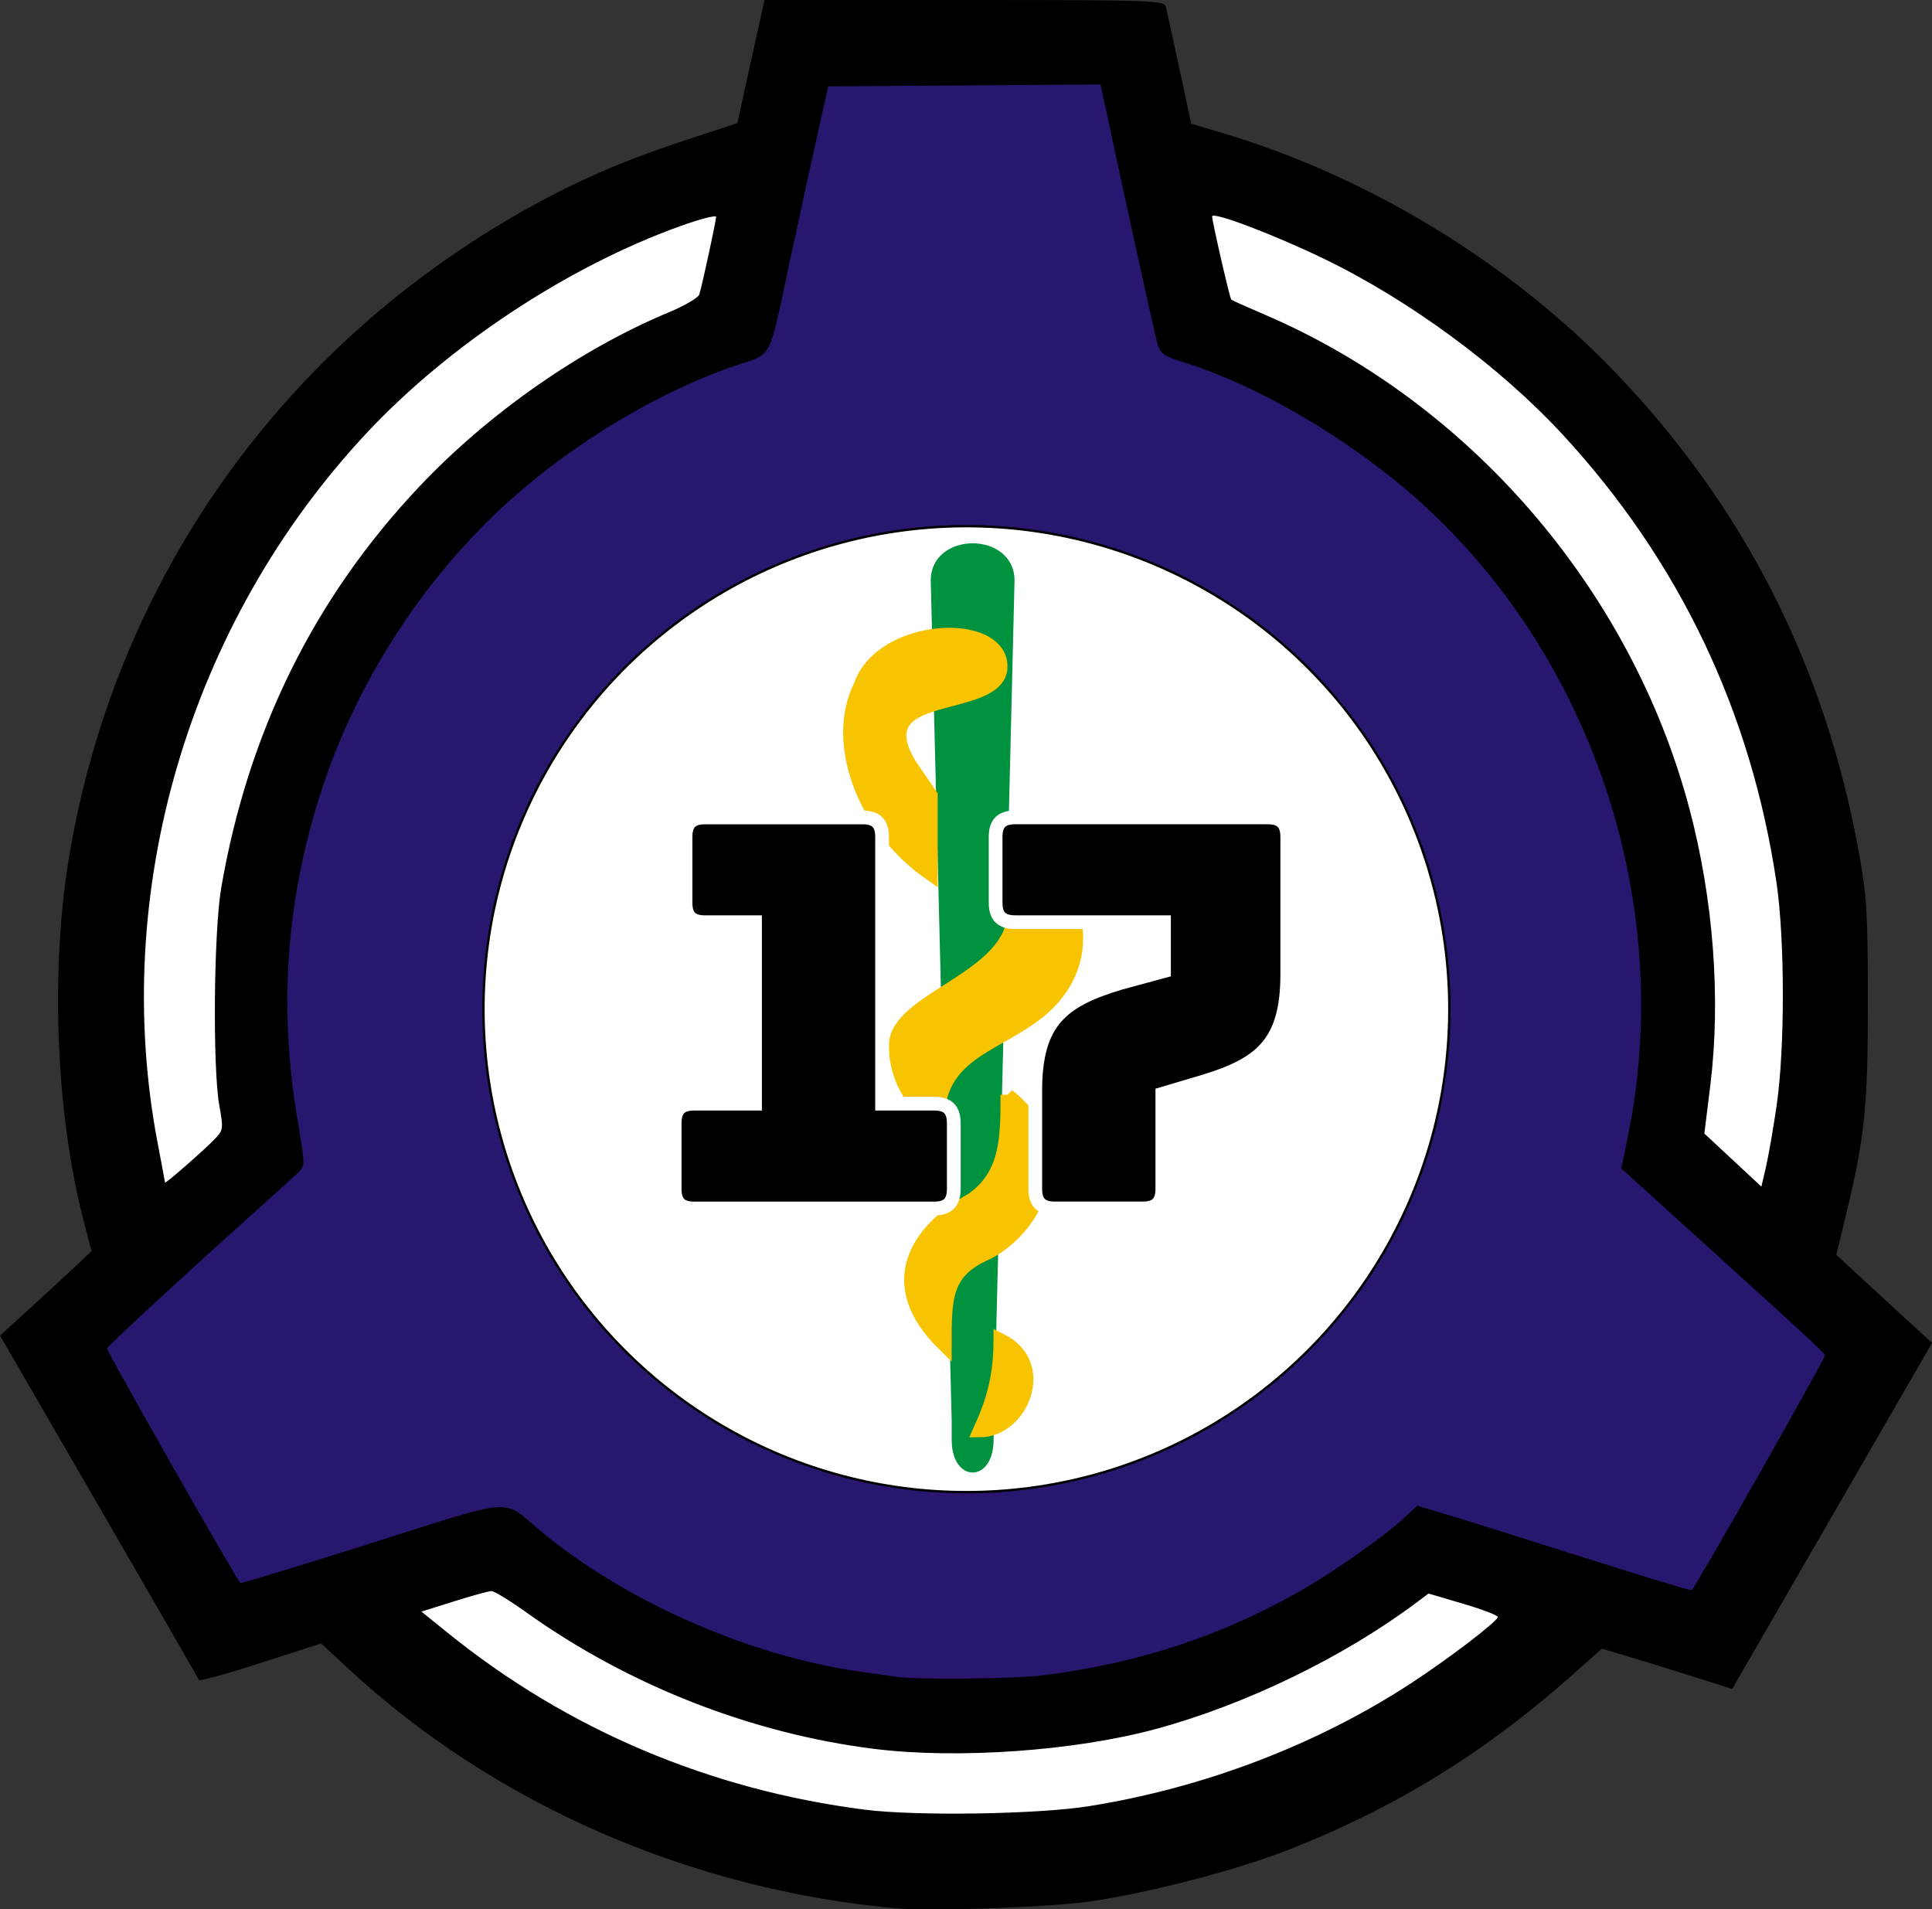 <?xml version="1.0" encoding="windows-1252"?>
<!-- Created with Inkscape (http://www.inkscape.org/) -->
<svg width="140.55mm" height="138.89mm" version="1.1" viewBox="0 0 140.55 138.89" xmlns="http://www.w3.org/2000/svg" xmlns:cc="http://creativecommons.org/ns#" xmlns:dc="http://purl.org/dc/elements/1.1/" xmlns:rdf="http://www.w3.org/1999/02/22-rdf-syntax-ns#">
 <rect x="0" y="0" width="140.55" height="138.89" fill="#333333" stroke="none"/>
 <title>Site-PT17</title>
 <g transform="translate(-54.206 -64.393)">
  <g fill="#fff" fill-rule="evenodd">
   <circle cx="124.67" cy="137.29" r="63.877" stop-color="#000000"/>
  </g>
  <g fill-rule="evenodd">
   <path d="m115.26 190.12c-7.858-1.415-16.64-5.304-23.049-10.208-4.208-3.22-3.386-3.245-15.213 0.469-4.665 1.465-8.714 2.664-8.998 2.664-0.284 0-2.778-3.978-5.542-8.839l-5.026-8.839 3.011-2.889c1.656-1.589 5.106-4.823 7.667-7.186l4.656-4.297-0.734-6.032c-1.644-13.514 1.253-25.587 8.875-36.977 5.47-8.175 17.07-17.094 25.508-19.613 0.969-0.289 2.083-0.934 2.475-1.433 0.408-0.519 1.374-3.94 2.253-7.984 0.847-3.892 1.818-8.316 2.158-9.83l0.619-2.754h21.023l0.251 1.326c0.998 5.266 4.118 18.954 4.405 19.325 0.195 0.252 1.498 0.872 2.897 1.379 9.364 3.392 19.13 10.8 24.738 18.765 4.44 6.307 7.986 14.955 9.198 22.437 0.821 5.064 0.801 12.611-0.045 17.693l-0.677 4.062 1.187 1.007c3.352 2.844 14.122 12.884 14.29 13.322 0.157 0.408-3.643 7.463-9.072 16.847-0.422 0.73-0.951 1.264-1.175 1.188s-5.017-1.569-10.649-3.318l-10.241-3.179-3.221 2.423c-7.847 5.904-14.754 8.949-23.792 10.49-4.715 0.804-13.249 0.794-17.776-0.021z" fill="#28166f" stop-color="#000000" stroke-miterlimit="10" stroke-width=".204"/>
   <path d="m119.4 203.21c-14.981-1.365-29.233-7.595-39.826-17.411l-2.007-1.86-4.408 1.422c-2.424 0.782-4.442 1.337-4.483 1.232-0.042-0.104-3.314-5.782-7.271-12.617l-7.195-12.428 2.193-2.004c1.206-1.102 2.704-2.485 3.328-3.074l1.135-1.07-0.527-2.005c-2.074-7.892-2.5-18.433-1.082-26.816 3.267-19.327 14.64-35.908 31.549-45.996 4.308-2.57 8.116-4.295 13.131-5.946l3.913-1.289 0.586-2.673c0.323-1.47 0.766-3.485 0.986-4.477l0.4-1.804h14.527c13.607 0 14.535 0.03 14.658 0.468 0.072 0.257 0.519 2.283 0.993 4.502l0.862 4.034 2.032 0.597c10.693 3.144 21.084 9.44 28.762 17.427 9.479 9.86 15.352 21.452 17.814 35.157 0.542 3.02 0.616 4.293 0.62 10.646 4e-3 7.724-0.221 9.893-1.629 15.697l-0.665 2.744 1.15 1.069c0.632 0.588 2.199 2.031 3.482 3.207l2.333 2.138-14.542 25.171-2.813-0.894c-1.547-0.492-3.68-1.151-4.74-1.465l-1.927-0.571-2.082 1.852c-6.428 5.717-12.985 9.755-20.801 12.811-3.689 1.442-10.03 3.091-14.289 3.715-2.941 0.431-11.603 0.742-14.165 0.508zm14.032-7.434c8.348-1.329 16.584-4.472 23.418-8.936 2.719-1.776 6.176-4.41 6.322-4.815 0.041-0.113-1.078-0.545-2.485-0.961l-2.558-0.756-0.856 0.642c-5.294 3.972-12.424 7.434-18.971 9.21-5.902 1.601-14.447 2.204-20.506 1.448-8.934-1.116-17.883-4.627-25.299-9.927-1.199-0.857-2.341-1.555-2.539-1.552-0.198 3e-3 -1.424 0.34-2.726 0.749l-2.367 0.744 1.934 1.563c8.693 7.023 19.05 11.41 30.327 12.846 3.747 0.477 12.577 0.34 16.304-0.254zm-3.334-9.52c6.852-0.851 12.995-2.868 18.72-6.143 2.547-1.458 6.216-4.048 7.642-5.396l0.844-0.798 2.229 0.667c1.226 0.367 5.7 1.77 9.941 3.119 4.241 1.349 7.752 2.413 7.801 2.364 0.376-0.376 9.748-16.906 9.688-17.087-0.077-0.232-0.934-1.024-10.013-9.252l-4.793-4.344 0.479-2.338c3.607-17.597-3.121-36.526-16.963-47.725-4.668-3.776-10.38-6.99-15.096-8.492-1.816-0.578-1.958-0.68-2.196-1.567-0.237-0.884-1.771-7.843-3.406-15.451l-0.704-3.277-19.815 0.14-0.865 3.875c-0.476 2.131-1.355 6.161-1.953 8.954-1.556 7.261-1.182 6.55-3.93 7.483-5.013 1.702-10.587 4.908-15.168 8.724-6.701 5.583-12.045 13.451-14.842 21.854-2.661 7.994-3.263 15.975-1.837 24.371 0.536 3.157 0.538 3.271 0.063 3.726-0.269 0.258-1.878 1.714-3.574 3.237-5.178 4.647-10.275 9.361-10.357 9.578-0.061 0.16 9.34 16.697 9.702 17.067 0.048 0.049 4.327-1.254 9.508-2.896 10.572-3.35 9.517-3.259 12.138-1.048 6.134 5.177 15.263 9.23 23.386 10.383 1.103 0.156 2.305 0.329 2.673 0.383 1.524 0.224 8.596 0.151 10.698-0.111zm53.351-41.413c0.614-4.17 0.607-12.151-0.014-16.303-1.86-12.44-7.075-23.354-15.544-32.531-4.531-4.91-11.117-9.763-17.336-12.776-3.656-1.771-8.169-3.482-8.169-3.096 0 0.353 1.284 5.944 1.389 6.049 0.052 0.052 1.113 0.529 2.359 1.061 14.989 6.397 26.748 20.048 30.969 35.952 1.758 6.623 2.304 13.86 1.522 20.175l-0.43 3.474 4.148 3.862 0.327-1.397c0.18-0.768 0.531-2.78 0.78-4.47zm-113.57 2.355c0.565-0.606 0.579-0.729 0.285-2.366-0.498-2.769-0.409-12.714 0.141-15.892 1.966-11.355 6.759-21.055 14.406-29.152 5.038-5.334 11.727-10.004 18.175-12.687 1.135-0.472 2.123-1.054 2.196-1.293 0.217-0.715 1.219-5.352 1.219-5.638 0-0.146-1.173 0.156-2.606 0.671-8.152 2.929-16.795 8.626-22.78 15.013-12.98 13.853-18.748 33.481-15.221 51.794 0.283 1.47 0.515 2.715 0.515 2.766 0.001 0.136 2.972-2.468 3.67-3.218z" stop-color="#000000"/>
   <circle cx="124.51" cy="137.8" r="35.133" fill="#fff" stop-color="#000000" stroke="#000" stroke-miterlimit="10" stroke-width=".171"/>
   <path id="rod" d="m123.44 169.13c0 3.17 3.048 3.17 3.048 0l1.524-62.499c0-3.623-6.096-3.623-6.096 0l1.524 61.141z" fill="#00923f"/>
   <g id="snake" transform="matrix(.508 0 0 .445 76.192 93.742)" fill="#f8c300" stroke="#f8c300" stroke-width="2">
    <path id="body" d="m100 153c7 4 3 15-3 15 2-5 3-9 3-15zm1-40c10 9 4 22-3 26-6 3-6 7-6 15-9-10-4-19 4-24 5-4 5-10 5-17zm1-30c0 11-17 14-17 22 0 3 1 9 6 12 0-11 9-12 15-18 7-7 7-19-4-28v12zm-12-6c-10-8-14-22-10-31 3-10 20-11 20-3s-20 3-13 16l3 5z"/>
    <path id="eye" d="m95 43c7-3-7-3 0 0z" fill-rule="evenodd"/>
   </g>
  </g>
  <g stroke="#fff" aria-label="17">
   <path d="m122.17 152.3c0.988 0 1.422-0.435 1.422-1.422v-4.781c0-0.988-0.435-1.422-1.422-1.422h-3.793v-19.4c0-0.988-0.435-1.422-1.422-1.422h-11.458c-0.988 0-1.422 0.435-1.422 1.422v4.781c0 0.988 0.435 1.422 1.422 1.422h3.635v13.197h-4.425c-0.988 0-1.422 0.435-1.422 1.422v4.781c0 0.988 0.435 1.422 1.422 1.422z"/>
   <path d="m146.43 123.85h-18.373c-0.988 0-1.422 0.435-1.422 1.422v4.781c0 0.988 0.435 1.422 1.422 1.422h10.826v3.556l-3.2 0.869c-4.228 1.264-6.164 2.805-6.164 7.823v7.152c0 0.988 0.435 1.422 1.422 1.422h6.401c0.988 0 1.422-0.435 1.422-1.422v-6.914l2.924-0.869c4.228-1.264 6.164-2.805 6.164-7.823v-9.996c0-0.988-0.435-1.422-1.422-1.422z"/>
  </g>
 </g>
</svg>